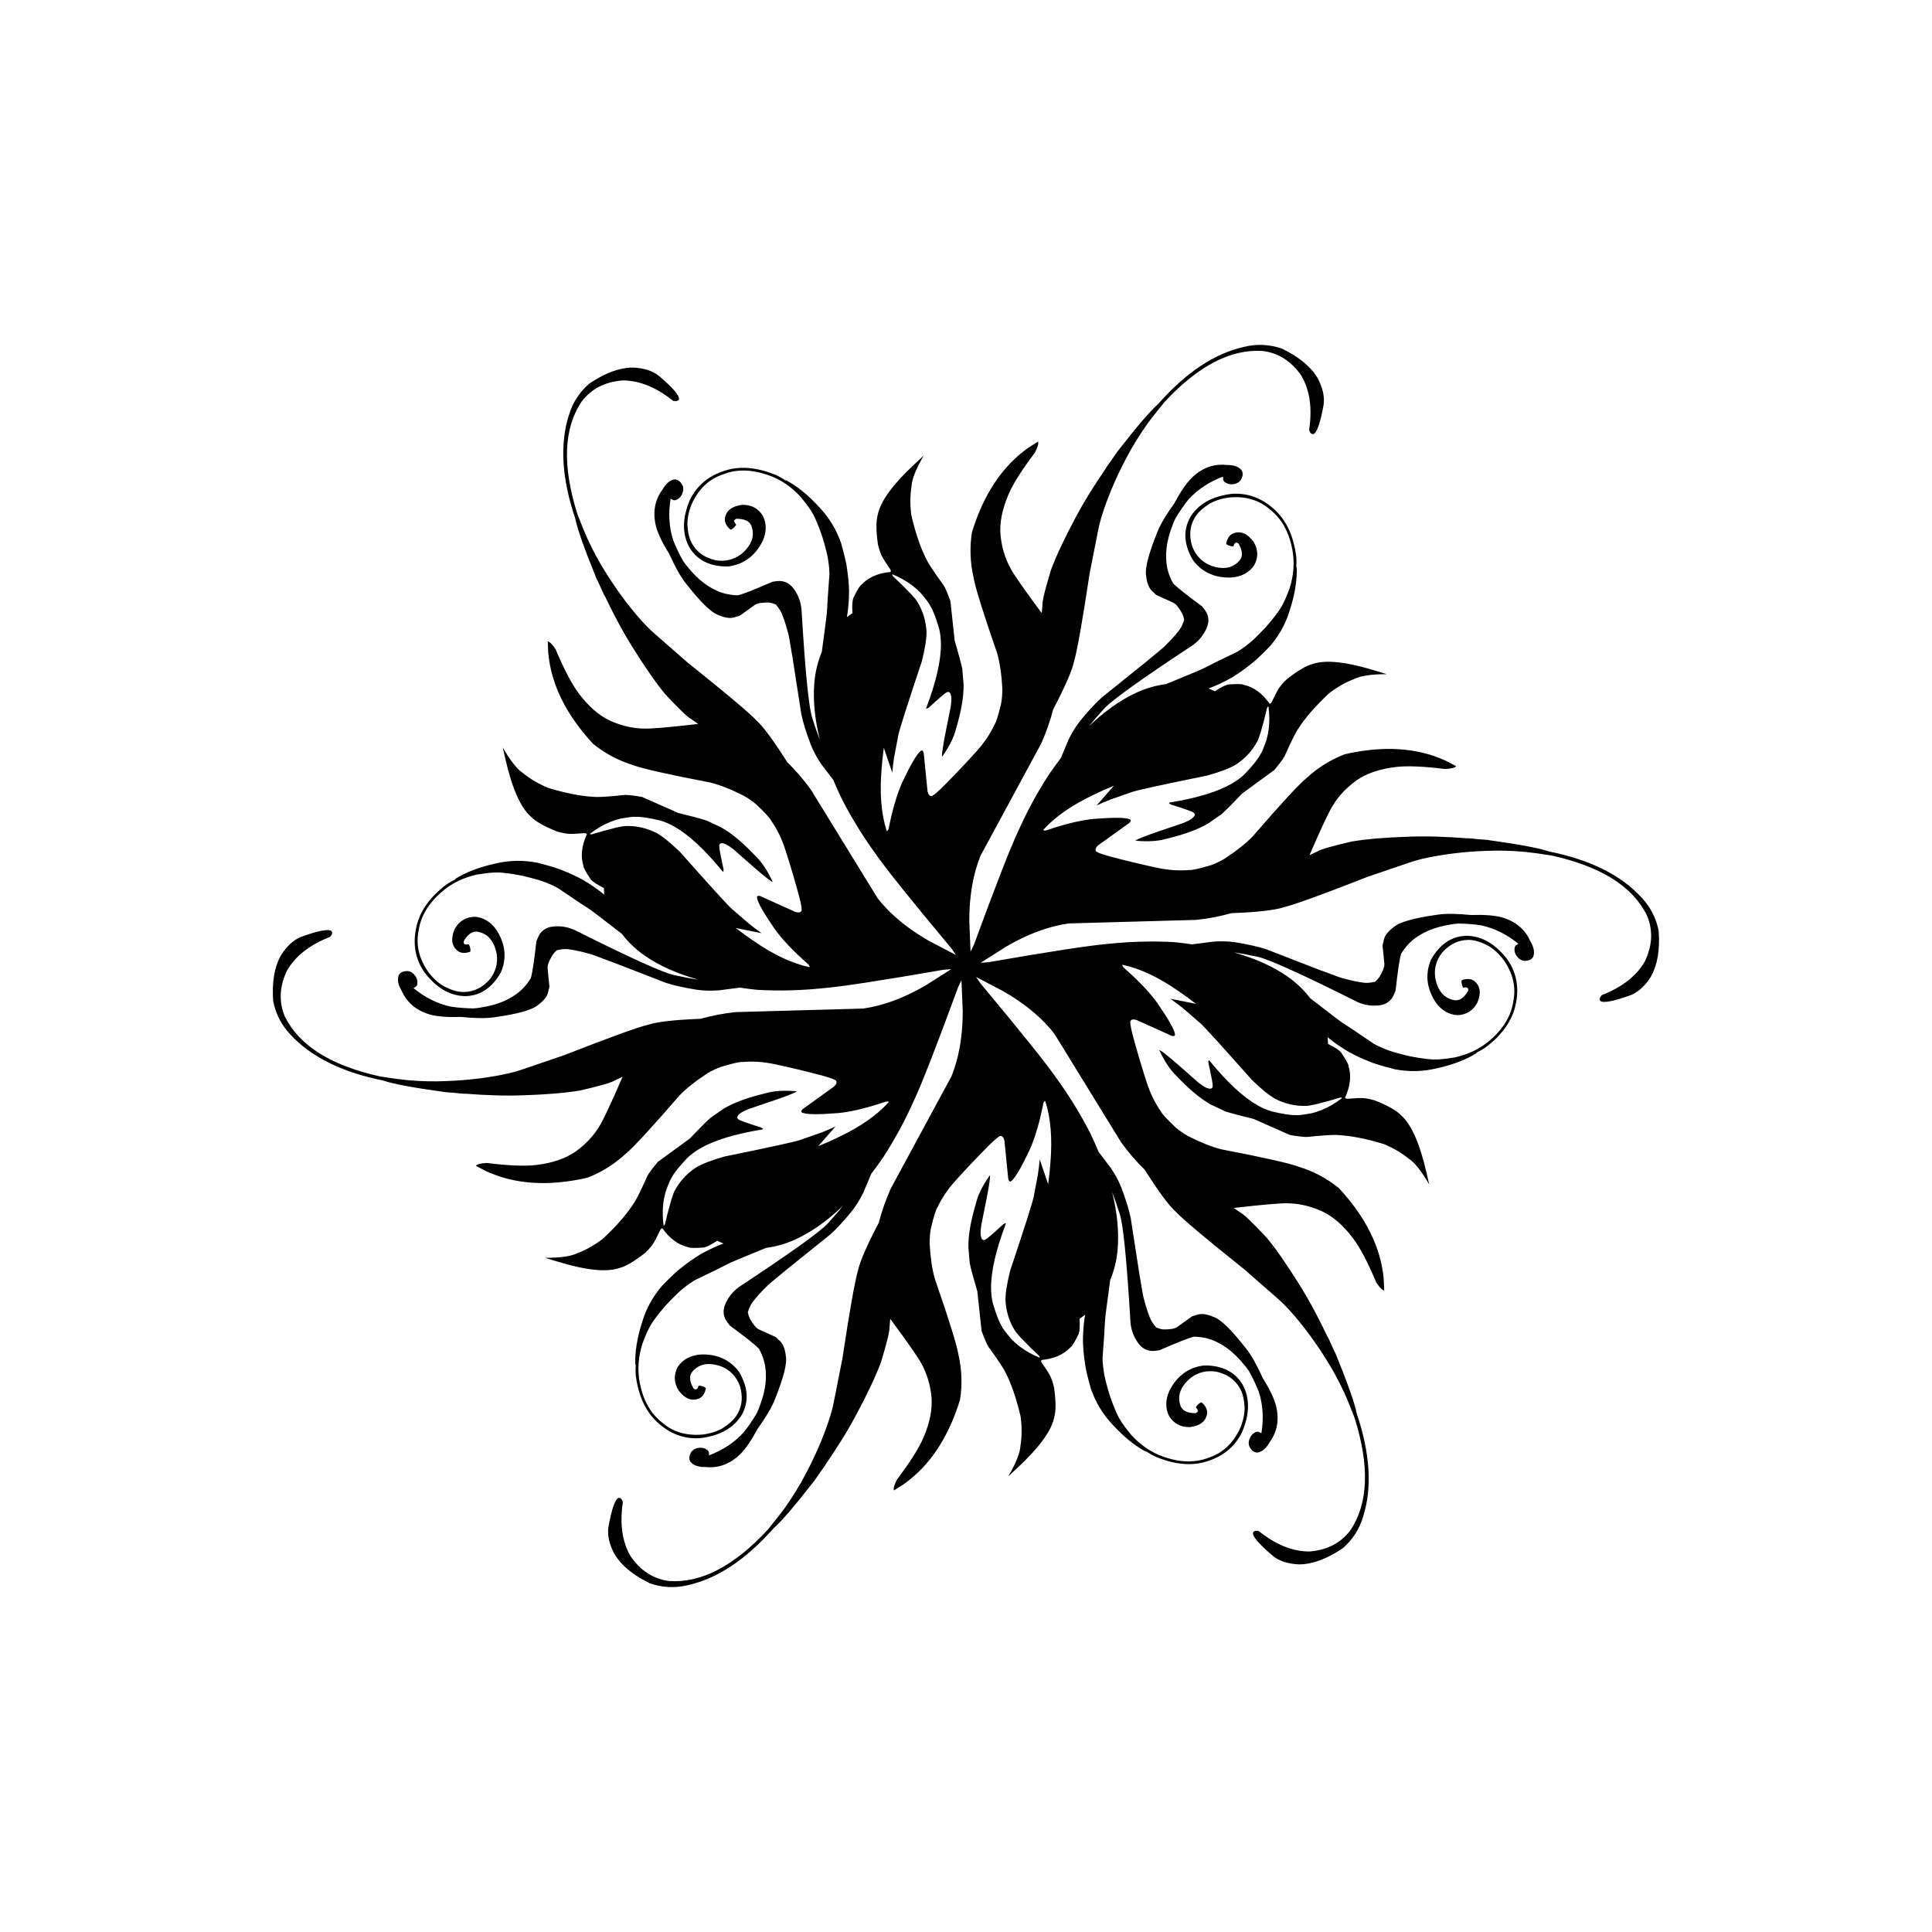 <?xml version="1.0" encoding="UTF-8"?>
<!-- Uploaded to: ICON Repo, www.svgrepo.com, Generator: ICON Repo Mixer Tools -->
<svg fill="#000000" width="800px" height="800px" version="1.1" viewBox="144 144 512 512" xmlns="http://www.w3.org/2000/svg">
 <path d="m245.52 430.35c2.582 0.891 8.051 1.91 16.414 3.066 0.836 0.098 1.652 0.113 2.484 0.195 0.973 0.117 1.801 0.199 2.434 0.234 0.172 0.004 0.316-0.008 0.488-0.004 5.219 0.406 10.395 0.613 15.48 0.418 6.09-0.199 11.066-0.621 14.926-1.266 5.207-1.203 8.242-2.078 9.109-2.621 0.793-0.367 1.449-0.684 2.133-1.012-3.098 7.152-5.156 11.539-6.137 13.082-1.523 2.551-3.633 4.797-6.32 6.738-2.66 1.852-6.102 3.031-10.316 3.539-2.938 0.379-7.348 0.207-13.223-0.52-1.633 0.094-2.594 0.348-2.883 0.758l2.781 1.445c7.586 3.484 16.5 4.055 26.754 1.711 3.727-1.426 7.102-3.531 10.121-6.305 2.078-1.711 6.848-6.879 14.309-15.504 1.832-1.887 4.32-3.856 7.465-5.906 1.145-0.668 2.324-1.23 3.547-1.68 3.121-0.934 5.039-1.363 5.754-1.285 2.676-0.242 5.504-0.047 8.492 0.59 4.047 0.855 8.305 1.875 12.766 3.062 2.16 0.613 3.32 1.066 3.488 1.355 0.242 0.422 0.047 0.934-0.586 1.527l-8.312 5.977c-0.43 0.484-0.438 0.801-0.016 0.945 1.145 0.473 4.285 0.504 9.43 0.09 3.422-0.32 7.633-1.332 12.633-3.035 0.504-0.082 0.77-0.043 0.797 0.125-3.16 3.508-7.684 6.644-13.57 9.41-1.48 0.727-3.211 1.488-5.137 2.281l4.582-5.227c-1.203 0.574-2.481 1.117-3.828 1.637l-5.668 1.977c-1.438 0.48-8.078 1.93-19.922 4.348-3.406 0.961-5.918 1.93-7.527 2.898-2.418 1.598-4.277 3.602-5.582 6.012-0.273 0.473-0.598 1.32-0.973 2.551-0.695 2.41-1.25 4.535-1.66 6.379-0.078 0.246-0.176 0.383-0.285 0.422l-0.105 0.008c-0.145-1.082-0.219-2.133-0.227-3.152-0.008-1.02 0.051-2.012 0.18-2.969 0.129-0.961 0.324-1.887 0.586-2.789 0.777-2.195 1.324-3.473 1.641-3.84 0.594-1.18 1.969-2.898 4.117-5.156 0.898-0.875 1.988-1.688 3.269-2.438 3.809-2.231 9.383-3.941 16.727-5.125 0.137-0.117-0.051-0.301-0.57-0.543-3.508-1.102-5.461-1.797-5.859-2.086-0.574-0.418-0.398-0.977 0.527-1.68 0.5-0.344 1.23-0.711 2.184-1.098 5.856-1.961 9.188-3.113 10.004-3.457 1.676-0.621 2.566-1.031 2.672-1.23-3.289-0.293-6-0.125-8.133 0.5-4.781 1.125-8.531 2.504-11.25 4.141l-3.445 2.394c-1.312 1.195-3.137 3.023-5.465 5.481l-8.512 6.215c-1.461 1.762-2.371 2.988-2.731 3.684-1.828 4.098-3.074 6.586-3.738 7.457-1.836 2.832-4.516 5.894-8.039 9.188-2.168 1.668-4.379 2.93-6.637 3.781-1.668 0.867-4.559 1.301-8.68 1.293l3.062 0.938c7.637 2.352 13.168 2.941 16.602 1.766 1.68-0.426 3.934-1.75 6.766-3.973 0.734-0.668 1.422-1.43 2.059-2.285 0.426-0.613 1.109-1.906 2.043-3.887 0.133-0.223 0.312-0.352 0.535-0.383 1.93 2.727 4.188 4.391 6.777 4.992 0.383 0.25 1.789 0.281 4.223 0.102 0.805-0.191 1.949-0.77 3.43-1.738 0.02-0.012 0.055-0.051 0.074-0.062 0.531 0.254 1.078 0.504 1.672 0.742-0.742 0.289-1.488 0.578-2.199 0.895l-1.406 0.656c-0.922 0.449-1.82 0.926-2.684 1.426-1.633 1-3.199 2.102-4.699 3.301-1.164 0.844-2.934 2.496-5.312 4.957-2.418 2.832-4.152 5.981-5.203 9.441-1.383 4.309-2 8.164-1.852 11.574 0.039-0.133 0.078-0.238 0.117-0.371-0.055 1.027-0.078 2.055 0.004 3.09 0.691 5.32 2.531 9.391 5.519 12.211 3.418 3.254 7.305 4.719 11.652 4.391 5.18-0.648 8.824-2.711 10.93-6.191 1.926-3.492 1.68-7.285-0.734-11.375-2.481-3.285-5.938-4.812-10.367-4.586-2.606 0.258-4.559 1.34-5.852 3.242-1.141 2.106-1.074 4.191 0.195 6.262 1.688 2.238 3.519 2.949 5.496 2.129 0.898-0.457 1.48-1.359 1.742-2.707-0.262-0.344-0.84-0.574-1.734-0.691-0.109 0-0.176 0.02-0.203 0.062-0.176 0.523-0.379 0.832-0.605 0.926-0.129 0.082-0.375 0.008-0.734-0.219-1.105-1.906-1.211-3.394-0.32-4.465 1.809-2.117 4.383-2.57 7.731-1.367 2.297 0.957 3.91 2.633 4.836 5.031 0.871 2.762 0.684 5.25-0.562 7.465-0.691 1.328-2.051 2.637-4.082 3.922-1.535 0.84-3.277 1.379-5.234 1.617-4.281 0.371-7.852-0.695-10.719-3.207-3.023-2.359-4.984-5.836-5.887-10.434-0.68-3.484-0.41-6.977 0.703-10.477 0.566-1.52 1.133-2.887 1.688-3.969 0.051-0.098 0.102-0.195 0.152-0.293 0.379-0.707 0.754-1.332 1.125-1.836 1.105-1.523 2.25-2.938 3.426-4.246 2.086-2.215 3.613-3.688 4.582-4.406 1.191-0.945 2.207-1.652 3.047-2.113 4.473-2.141 7.344-3.551 8.613-4.234 0.562-0.312 3.945-1.73 10.113-4.25 2.664-0.355 5.309-1.086 7.93-2.309 4.289-2.004 8.453-4.981 12.496-8.883-1.137 1.422-2.453 2.965-4.019 4.664-2.008 2.219-9.852 7.836-23.527 16.855-1.352 0.988-2.391 2.144-3.125 3.469-1.352 2.25-1.316 4.269 0.098 6.059l0.578 0.738c4.231 3.113 6.789 5.156 7.684 6.133 0.016 0.016 0.027 0.031 0.043 0.047 1.004 1.871 1.609 3.754 1.742 5.644 0.043 0.332 0.062 1.047 0.066 2.144l-0.105 1.414c-0.109 0.961-0.301 1.957-0.57 2.988-0.273 1.031-0.625 2.102-1.059 3.207-0.059 0.258-0.309 0.848-0.742 1.75-1.074 1.781-2.207 3.477-3.453 5.004-2.453 2.703-5.531 4.695-9.156 6.062 0.027-0.422 0.02-0.812-0.141-1.09-0.094-0.215-0.391-0.445-0.891-0.695-0.422-0.188-0.891-0.27-1.406-0.25-1.016 0.086-1.758 0.453-2.223 1.098-0.59 0.949-0.695 1.785-0.324 2.512l0.105 0.16c0.781 0.934 2.106 1.363 3.91 1.344 3.356 0.363 6.441-0.699 9.227-3.359 1.449-1.457 2.957-3.644 4.519-6.57 0.023-0.043 0.039-0.086 0.062-0.129 2.223-3.09 3.773-5.684 4.559-7.703 2.394-5.906 3.383-9.816 2.961-11.734-0.098-0.926-0.285-1.727-0.566-2.398-0.266-0.695-0.707-1.301-1.324-1.82-0.043-0.035-0.098-0.051-0.141-0.086-0.207-0.262-0.422-0.504-0.676-0.668l-4.543-2.059c-0.176-0.121-0.316-0.223-0.5-0.352-0.551-0.52-1.145-1.34-1.773-2.465-0.27-0.578-0.43-1.125-0.543-1.66 0.176-0.605 0.418-1.25 0.805-1.98 0.648-1.145 2.168-2.891 4.559-5.234 0.215-0.195 0.539-0.469 0.812-0.707 1.273-1.035 2.41-1.969 3.238-2.676l0.199-0.18 12.238-9.844c1.676-1.492 3.613-3.59 5.805-6.289 1.066-1.363 2.07-2.996 3.004-4.894l2.035-4.871c1.066-1.395 2.129-2.844 3.176-4.383 3.094-4.781 5.793-9.758 8.098-14.934 2.039-4.289 5.953-14.324 11.742-30.105 0.277-0.641 0.609-1.25 0.91-1.879l0.332 8.105-0.035 2.16c-0.141 4.262-0.727 8.172-1.758 11.727-0.344 1.184-0.738 2.332-1.18 3.438l-16.09 29.742c-1.379 3.082-2.414 6.098-3.176 9.062-3.133 5.969-4.981 10.195-5.5 12.605-0.836 2.82-2.227 10.676-4.152 23.402-0.668 3.363-1.402 7.078-2.223 11.266-0.324 1.703-0.812 3.508-1.461 5.414-0.598 1.809-1.281 3.551-1.977 5.293-1.281 3.043-2.637 5.945-4.102 8.66-1.426 2.777-3.223 5.707-5.387 8.793-1.102 1.539-2.738 3.606-4.629 5.926-8.914 9.621-17.613 14.18-26.102 13.598-4.168-0.52-7.578-2.703-10.234-6.543-2.238-3.832-2.926-8.621-2.055-14.367-0.246-0.828-0.637-1.199-1.168-1.113-0.93 0.422-1.82 3.016-2.676 7.785-0.289 2.078 0.207 4.371 1.496 6.875l0.152 0.258c1.738 2.945 4.867 5.523 9.387 7.734 3.285 1.129 6.613 1.289 9.984 0.48 7.875-1.738 15.469-6.809 22.797-15.129 2.062-1.789 5.68-6.016 10.863-12.684 0.547-0.73 1.004-1.492 1.531-2.231 0.508-0.684 0.984-1.336 1.301-1.812 0.09-0.148 0.152-0.277 0.242-0.426 2.961-4.316 5.727-8.691 8.098-13.195 2.871-5.375 4.992-9.895 6.367-13.559 1.562-5.113 2.32-8.18 2.281-9.199 0.078-0.871 0.133-1.598 0.191-2.352 4.644 6.258 7.414 10.234 8.262 11.855 1.449 2.598 2.34 5.543 2.672 8.844 0.273 3.231-0.426 6.801-2.094 10.703-1.141 2.734-3.492 6.465-7.059 11.191-0.734 1.461-0.996 2.418-0.785 2.875l2.641-1.688c6.809-4.824 11.762-12.262 14.859-22.312 0.629-3.941 0.496-7.914-0.398-11.918-0.441-2.656-2.531-9.371-6.269-20.145-0.719-2.531-1.18-5.672-1.383-9.414-0.008-1.324 0.098-2.629 0.316-3.91 0.75-3.168 1.34-5.043 1.766-5.629 1.129-2.438 2.715-4.789 4.758-7.059 2.766-3.078 5.777-6.254 9.035-9.523 1.609-1.562 2.582-2.344 2.918-2.344 0.488 0.004 0.832 0.426 1.031 1.27l1.016 10.188c0.203 0.617 0.477 0.777 0.809 0.488 0.98-0.754 2.578-3.461 4.793-8.121 1.434-3.121 2.66-7.273 3.688-12.457 0.18-0.477 0.348-0.688 0.508-0.629 1.461 4.488 1.914 9.977 1.363 16.457-0.113 1.645-0.316 3.523-0.594 5.59l-2.238-6.582c-0.105 1.328-0.273 2.707-0.496 4.133l-1.125 5.898c-0.305 1.484-2.367 7.961-6.195 19.426-0.871 3.434-1.289 6.09-1.254 7.969 0.176 2.879 0.98 5.492 2.418 7.824 0.273 0.473 0.848 1.176 1.723 2.117 1.738 1.809 3.305 3.348 4.695 4.625 0.172 0.191 0.246 0.344 0.223 0.461l-0.047 0.098c-1.008-0.418-1.957-0.875-2.844-1.379s-1.715-1.051-2.481-1.641c-0.766-0.59-1.473-1.223-2.121-1.902-1.512-1.77-2.348-2.883-2.504-3.34-0.723-1.105-1.527-3.152-2.406-6.144-0.309-1.219-0.465-2.566-0.477-4.051-0.027-4.414 1.281-10.098 3.926-17.047-0.035-0.18-0.285-0.105-0.754 0.223-2.711 2.488-4.289 3.832-4.734 4.031-0.648 0.289-1.047-0.141-1.191-1.297-0.047-0.605 0-1.418 0.141-2.441 1.227-6.051 1.898-9.516 2.008-10.395 0.301-1.762 0.391-2.738 0.27-2.93-1.898 2.703-3.109 5.133-3.633 7.293-1.418 4.703-2.098 8.641-2.039 11.812l0.352 4.184c0.379 1.734 1.051 4.227 2.016 7.473l1.125 10.477c0.793 2.144 1.402 3.547 1.824 4.203 2.637 3.633 4.168 5.953 4.59 6.965 1.535 3.008 2.848 6.859 3.938 11.555 0.359 2.711 0.348 5.258-0.043 7.641-0.082 1.879-1.156 4.598-3.219 8.164l2.344-2.184c5.856-5.438 9.129-9.934 9.828-13.496 0.473-1.668 0.453-4.281-0.055-7.848-0.211-0.969-0.527-1.945-0.949-2.926-0.316-0.676-1.098-1.914-2.344-3.715-0.129-0.227-0.148-0.445-0.062-0.656 3.324-0.305 5.898-1.43 7.715-3.375 0.406-0.207 1.137-1.41 2.195-3.606 0.238-0.793 0.309-2.07 0.211-3.836 0-0.023-0.016-0.07-0.016-0.094 0.484-0.336 0.973-0.684 1.477-1.074-0.121 0.789-0.242 1.578-0.324 2.352l-0.137 1.547c-0.07 1.023-0.109 2.039-0.109 3.035 0.051 1.914 0.219 3.82 0.508 5.719 0.148 1.43 0.695 3.789 1.637 7.078 1.242 3.512 3.102 6.586 5.574 9.227 3.039 3.352 6.07 5.816 9.098 7.391-0.098-0.102-0.168-0.188-0.266-0.285 0.859 0.562 1.738 1.094 2.676 1.543 4.953 2.062 9.398 2.504 13.336 1.328 4.527-1.332 7.738-3.965 9.629-7.898 2.031-4.812 2.066-8.996 0.105-12.559-2.062-3.414-5.469-5.098-10.219-5.051-4.086 0.508-7.137 2.734-9.156 6.684-1.078 2.387-1.121 4.617-0.117 6.691 1.254 2.039 3.094 3.023 5.519 2.961 2.785-0.344 4.316-1.574 4.594-3.695 0.051-1.008-0.438-1.961-1.473-2.863-0.43 0.055-0.918 0.441-1.465 1.156-0.055 0.094-0.07 0.16-0.047 0.203 0.367 0.414 0.535 0.746 0.5 0.988 0.004 0.152-0.18 0.328-0.555 0.527-2.203 0.004-3.547-0.648-4.027-1.957-0.93-2.625-0.035-5.082 2.68-7.379 1.977-1.512 4.234-2.066 6.773-1.672 2.828 0.625 4.887 2.031 6.184 4.219 0.805 1.262 1.258 3.094 1.355 5.496-0.039 1.746-0.445 3.527-1.215 5.34-1.816 3.894-4.527 6.453-8.137 7.68-3.555 1.438-7.547 1.398-11.977-0.121-3.356-1.152-6.246-3.133-8.723-5.848-1.031-1.254-1.934-2.422-2.59-3.445-0.059-0.094-0.117-0.184-0.176-0.273-0.422-0.68-0.777-1.316-1.027-1.895-0.766-1.719-1.418-3.414-1.965-5.09-0.875-2.914-1.387-4.973-1.523-6.172-0.223-1.508-0.328-2.738-0.309-3.695 0.383-4.941 0.594-8.133 0.637-9.574 0.012-0.641 0.473-4.281 1.379-10.883 1.023-2.484 1.711-5.141 1.965-8.023 0.41-4.731-0.09-9.844-1.457-15.309 0.668 1.703 1.348 3.644 2.043 5.859 0.918 2.848 1.863 12.449 2.836 28.805 0.18 1.664 0.66 3.144 1.441 4.441 1.273 2.293 3.039 3.277 5.297 2.945l0.93-0.129c4.809-2.106 7.859-3.301 9.152-3.586 0.023-0.008 0.039-0.008 0.062-0.016 2.125 0.066 4.055 0.484 5.758 1.312 0.309 0.129 0.941 0.469 1.891 1.016l1.172 0.797c0.777 0.574 1.543 1.238 2.305 1.992 0.758 0.75 1.508 1.594 2.25 2.519 0.195 0.18 0.578 0.691 1.145 1.52 1.004 1.82 1.906 3.648 2.606 5.492 1.113 3.477 1.301 7.137 0.672 10.961-0.352-0.234-0.695-0.422-1.012-0.422-0.234-0.027-0.582 0.113-1.047 0.422-0.375 0.27-0.68 0.637-0.922 1.094-0.434 0.926-0.488 1.75-0.16 2.473 0.527 0.984 1.199 1.496 2.012 1.535l0.191-0.012c1.199-0.211 2.234-1.141 3.121-2.715 1.992-2.723 2.617-5.926 1.703-9.672-0.535-1.984-1.68-4.383-3.43-7.199-0.027-0.043-0.055-0.078-0.082-0.121-1.566-3.469-3.035-6.106-4.391-7.801-3.914-5.027-6.809-7.836-8.68-8.43-0.852-0.379-1.637-0.613-2.359-0.711-0.734-0.117-1.48-0.039-2.238 0.234-0.051 0.02-0.094 0.059-0.145 0.078-0.328 0.047-0.648 0.113-0.918 0.254l-4.055 2.902c-0.191 0.09-0.352 0.16-0.555 0.258-0.727 0.219-1.734 0.32-3.023 0.305-0.723-0.062-1.285-0.293-1.863-0.508-0.387-0.426-0.773-0.922-1.164-1.539-0.668-1.137-1.418-3.324-2.254-6.566-0.062-0.285-0.137-0.703-0.207-1.062-0.262-1.617-0.5-3.066-0.695-4.137l-0.059-0.262-2.406-15.523c-0.457-2.199-1.305-4.922-2.543-8.176-0.648-1.605-1.562-3.289-2.738-5.051l-3.199-4.195c-0.676-1.621-1.398-3.262-2.207-4.941-2.594-5.066-5.555-9.895-8.883-14.48-2.695-3.91-9.43-12.316-20.203-25.223-0.418-0.559-0.777-1.152-1.172-1.727l7.188 3.766 1.855 1.109c3.621 2.254 6.715 4.715 9.277 7.387 0.855 0.891 1.648 1.805 2.387 2.742l17.711 28.805c1.98 2.738 4.074 5.141 6.262 7.281 3.606 5.695 6.336 9.41 8.168 11.066 2.023 2.133 8.133 7.266 18.191 15.297 2.578 2.262 5.43 4.754 8.645 7.559 1.312 1.133 2.633 2.457 3.961 3.973 1.266 1.422 2.434 2.887 3.594 4.356 1.996 2.629 3.828 5.258 5.449 7.879 1.691 2.621 3.332 5.644 4.922 9.062 0.758 1.668 1.656 3.875 2.676 6.551 4.012 12.727 3.664 22.688-1.133 29.82-2.535 3.348-6.129 5.211-10.781 5.59-4.438 0.023-8.926-1.777-13.469-5.402-0.84-0.199-1.355-0.047-1.547 0.457-0.102 1.016 1.703 3.086 5.402 6.211 1.656 1.293 3.891 2.004 6.703 2.144l0.301-0.004c3.422-0.035 7.219-1.453 11.391-4.262 2.621-2.281 4.422-5.082 5.406-8.406 2.434-7.688 1.84-16.801-1.703-27.309-0.52-2.68-2.371-7.926-5.551-15.75-0.332-0.773-0.727-1.488-1.074-2.25-0.383-0.898-0.727-1.656-1.012-2.223-0.082-0.152-0.164-0.273-0.25-0.422-2.258-4.723-4.664-9.309-7.379-13.613-3.219-5.176-6.07-9.27-8.559-12.293-3.648-3.906-5.922-6.102-6.824-6.578-0.715-0.504-1.32-0.914-1.941-1.34 7.758-0.895 12.57-1.305 14.398-1.227 2.973 0.043 5.969 0.746 8.992 2.106 2.934 1.379 5.676 3.766 8.223 7.164 1.801 2.356 3.856 6.258 6.164 11.711 0.898 1.367 1.598 2.074 2.098 2.117l-0.141-3.129c-0.773-8.309-4.738-16.32-11.895-24.023-3.102-2.516-6.609-4.387-10.523-5.613-2.523-0.945-9.383-2.492-20.582-4.641-2.551-0.645-5.5-1.812-8.844-3.512-1.152-0.656-2.227-1.398-3.227-2.231-2.367-2.234-3.699-3.684-3.992-4.344-1.547-2.195-2.793-4.746-3.734-7.648-1.281-3.934-2.527-8.129-3.731-12.586-0.547-2.176-0.738-3.41-0.57-3.699 0.246-0.422 0.785-0.508 1.617-0.258l9.332 4.211c0.637 0.129 0.91-0.023 0.828-0.457-0.16-1.227-1.707-3.965-4.637-8.211-1.988-2.801-4.969-5.941-8.945-9.422-0.324-0.395-0.422-0.645-0.293-0.754 4.617 0.98 9.598 3.332 14.934 7.047 1.367 0.918 2.894 2.039 4.543 3.309l-6.816-1.352c1.098 0.758 2.207 1.59 3.332 2.496l4.543 3.922c1.133 1.004 5.707 6.031 13.723 15.078 2.539 2.469 4.629 4.16 6.273 5.07 2.594 1.293 5.258 1.902 7.996 1.828 0.543 0 1.441-0.145 2.695-0.43 2.434-0.602 4.551-1.188 6.352-1.754 0.25-0.055 0.422-0.043 0.508 0.039l0.062 0.09c-0.863 0.664-1.738 1.254-2.617 1.773-0.879 0.516-1.766 0.961-2.66 1.328s-1.797 0.664-2.707 0.887c-2.289 0.426-3.668 0.59-4.144 0.5-1.316 0.074-3.492-0.254-6.523-0.988-1.207-0.344-2.457-0.879-3.746-1.613-3.836-2.184-8.105-6.156-12.801-11.922-0.172-0.059-0.234 0.195-0.184 0.766 0.801 3.59 1.172 5.629 1.121 6.117-0.074 0.707-0.645 0.836-1.719 0.387-0.551-0.262-1.23-0.711-2.043-1.344-4.625-4.09-7.293-6.402-7.996-6.934-1.375-1.141-2.176-1.707-2.402-1.699 1.391 2.996 2.891 5.258 4.5 6.793 3.363 3.578 6.434 6.137 9.211 7.672l3.797 1.789c1.691 0.539 4.184 1.207 7.481 1.992l9.637 4.262c2.254 0.383 3.773 0.559 4.555 0.523 4.465-0.469 7.238-0.633 8.328-0.492 3.371 0.172 7.363 0.961 11.977 2.367 2.527 1.043 4.727 2.328 6.594 3.856 1.586 1.008 3.406 3.301 5.461 6.871l-0.719-3.121c-1.781-7.789-4.039-12.875-6.773-15.258-1.207-1.242-3.481-2.535-6.824-3.875-0.945-0.301-1.949-0.516-3.008-0.641-0.742-0.062-2.207-0.004-4.391 0.172-0.262-0.004-0.461-0.094-0.598-0.273 1.398-3.031 1.711-5.82 0.934-8.367 0.023-0.457-0.652-1.691-2.023-3.707-0.566-0.602-1.641-1.301-3.219-2.102-0.043-0.023-0.145-0.047-0.195-0.07-0.047-0.609-0.012-1.133-0.105-1.789 0.625 0.504 1.254 1.004 1.887 1.465l1.273 0.891c0.852 0.574 1.711 1.113 2.578 1.613 1.684 0.914 3.418 1.719 5.207 2.418 1.312 0.586 3.629 1.293 6.949 2.121 3.664 0.68 7.254 0.609 10.777-0.211 4.422-0.957 8.07-2.352 10.949-4.184-0.137 0.035-0.246 0.055-0.379 0.086 0.914-0.465 1.816-0.961 2.676-1.547 4.262-3.258 6.867-6.887 7.816-10.883 1.109-4.59 0.434-8.684-2.027-12.285-3.152-4.164-6.758-6.289-10.824-6.371-3.988 0.078-7.152 2.188-9.484 6.324-1.602 3.793-1.199 7.547 1.211 11.27 1.527 2.129 3.438 3.277 5.734 3.445 2.391-0.066 4.168-1.168 5.324-3.301 1.094-2.582 0.793-4.523-0.902-5.824-0.848-0.551-1.918-0.602-3.215-0.156-0.168 0.398-0.078 1.012 0.27 1.848 0.055 0.094 0.105 0.141 0.152 0.145 0.543-0.109 0.91-0.09 1.105 0.059 0.137 0.07 0.195 0.32 0.18 0.742-1.098 1.91-2.336 2.746-3.707 2.508-2.738-0.508-4.418-2.512-5.051-6.008-0.32-2.469 0.328-4.703 1.938-6.703 1.957-2.137 4.203-3.219 6.746-3.246 1.496-0.066 3.309 0.457 5.438 1.578 1.492 0.91 2.832 2.148 4.016 3.723 2.465 3.519 3.324 7.148 2.582 10.887-0.531 3.797-2.562 7.234-6.094 10.312-2.676 2.328-5.832 3.84-9.414 4.629-1.605 0.27-3.07 0.465-4.289 0.523-0.109 0.004-0.219 0.012-0.328 0.016-0.801 0.027-1.527 0.012-2.152-0.059-1.871-0.195-3.668-0.477-5.391-0.844-2.961-0.699-5-1.285-6.109-1.766-1.418-0.559-2.535-1.086-3.356-1.582-4.09-2.801-6.746-4.582-7.973-5.34-0.551-0.332-3.473-2.551-8.738-6.637-1.637-2.129-3.594-4.051-5.965-5.715-3.949-2.762-8.75-4.875-14.273-6.434 1.883 0.273 3.992 0.664 6.383 1.199 2.926 0.629 11.711 4.613 26.363 11.949 1.531 0.676 3.055 1 4.566 0.973 2.621 0.047 4.356-0.992 5.199-3.113l0.352-0.871c0.582-5.219 1.07-8.457 1.469-9.719 0.004-0.023 0.012-0.039 0.016-0.059 1.117-1.809 2.445-3.273 4.019-4.332 0.27-0.203 0.875-0.578 1.824-1.129l1.277-0.617c0.887-0.387 1.844-0.719 2.875-1s2.133-0.512 3.309-0.688c0.254-0.078 0.887-0.156 1.883-0.23 2.078 0.039 4.113 0.172 6.062 0.488 3.566 0.773 6.832 2.441 9.828 4.898-0.379 0.188-0.715 0.391-0.875 0.664-0.141 0.188-0.191 0.559-0.156 1.117 0.047 0.457 0.211 0.906 0.484 1.344 0.586 0.836 1.273 1.297 2.062 1.379 1.117 0.035 1.895-0.289 2.336-0.977l0.086-0.172c0.418-1.145 0.129-2.504-0.789-4.062-1.363-3.086-3.824-5.231-7.523-6.312-1.984-0.527-4.637-0.738-7.949-0.629-0.051 0-0.098 0.008-0.145 0.012-3.789-0.379-6.805-0.426-8.949-0.098-6.312 0.879-10.191 1.98-11.641 3.305-0.754 0.547-1.352 1.109-1.793 1.691-0.469 0.578-0.773 1.262-0.914 2.055-0.012 0.055 0.004 0.113-0.004 0.168-0.121 0.309-0.227 0.617-0.242 0.922l0.488 4.961c-0.02 0.211-0.035 0.387-0.055 0.609-0.176 0.738-0.59 1.66-1.246 2.769-0.367 0.52-0.758 0.938-1.168 1.301-0.613 0.148-1.293 0.262-2.117 0.293-1.316 0.012-3.59-0.434-6.812-1.328-0.277-0.09-0.68-0.234-1.023-0.352-1.531-0.582-2.906-1.098-3.93-1.465l-0.277-0.07-14.645-5.68c-2.133-0.703-4.914-1.332-8.352-1.883-1.715-0.242-3.629-0.293-5.742-0.152l-5.617 0.723c-1.656-0.211-3.238-0.477-5-0.609-5.684-0.289-11.348-0.137-16.984 0.453-4.734 0.379-15.383 2.008-31.945 4.883-0.691 0.082-1.387 0.098-2.082 0.152l6.856-4.34 1.887-1.051c3.762-2.008 7.441-3.457 11.035-4.34 1.199-0.293 2.387-0.527 3.566-0.695l33.805-0.938c3.309-0.34 6.371-0.969 9.277-1.773 6.828-0.27 11.457-0.785 13.824-1.551 2.859-0.688 10.359-3.41 22.352-8.109 3.246-1.102 6.828-2.324 10.859-3.703 1.637-0.57 3.445-1.051 5.422-1.441 1.863-0.387 3.719-0.664 5.57-0.934 3.277-0.414 6.469-0.688 9.547-0.777 3.117-0.152 6.555-0.062 10.309 0.27 1.824 0.18 4.184 0.504 7.016 0.961 13.027 2.887 21.477 8.168 25.258 15.895 1.633 3.871 1.449 7.914-0.547 12.133-2.199 3.856-6.004 6.844-11.414 8.961-0.594 0.629-0.719 1.152-0.379 1.566 0.828 0.594 3.523 0.07 8.082-1.574 1.945-0.789 3.68-2.363 5.207-4.734l0.148-0.262c1.684-2.981 2.352-6.981 2.004-11.996-0.668-3.41-2.191-6.371-4.574-8.887-5.441-5.949-13.633-9.992-24.504-12.18-2.582-0.891-8.051-1.91-16.414-3.066-0.836-0.098-1.648-0.113-2.481-0.195-0.973-0.117-1.801-0.199-2.438-0.234-0.172-0.004-0.316 0.008-0.488 0.004-5.219-0.406-10.395-0.613-15.477-0.418-6.09 0.199-11.066 0.621-14.926 1.266-5.207 1.203-8.242 2.078-9.109 2.621-0.793 0.367-1.449 0.684-2.129 1.012 3.098-7.152 5.156-11.539 6.137-13.082 1.523-2.551 3.629-4.797 6.32-6.734 2.66-1.852 6.102-3.031 10.316-3.539 2.938-0.379 7.348-0.207 13.223 0.52 1.633-0.094 2.594-0.348 2.883-0.758l-2.781-1.445c-7.586-3.484-16.5-4.055-26.754-1.711-3.727 1.43-7.102 3.531-10.121 6.305-2.078 1.711-6.848 6.879-14.309 15.504-1.832 1.887-4.32 3.856-7.465 5.906-1.145 0.668-2.324 1.23-3.547 1.68-3.121 0.934-5.039 1.363-5.754 1.285-2.676 0.242-5.504 0.047-8.492-0.59-4.047-0.855-8.301-1.875-12.766-3.062-2.16-0.613-3.32-1.066-3.488-1.355-0.242-0.422-0.047-0.934 0.586-1.531l8.312-5.973c0.43-0.484 0.438-0.801 0.016-0.945-1.145-0.473-4.285-0.504-9.43-0.09-3.422 0.32-7.633 1.332-12.633 3.035-0.504 0.082-0.77 0.043-0.801-0.125 3.16-3.508 7.684-6.644 13.57-9.41 1.48-0.727 3.211-1.488 5.137-2.277l-4.582 5.227c1.207-0.574 2.481-1.117 3.828-1.637l5.668-1.977c1.438-0.48 8.078-1.93 19.922-4.348 3.41-0.961 5.918-1.93 7.527-2.898 2.418-1.598 4.277-3.602 5.582-6.012 0.273-0.473 0.598-1.32 0.973-2.551 0.695-2.41 1.25-4.535 1.66-6.379 0.078-0.246 0.176-0.383 0.285-0.422l0.105-0.008c0.145 1.082 0.219 2.133 0.227 3.152s-0.051 2.012-0.18 2.969c-0.129 0.961-0.324 1.887-0.586 2.789-0.777 2.195-1.324 3.473-1.641 3.84-0.594 1.18-1.969 2.898-4.117 5.156-0.898 0.875-1.992 1.688-3.269 2.438-3.809 2.231-9.383 3.938-16.727 5.125-0.137 0.117 0.051 0.301 0.57 0.543 3.508 1.102 5.461 1.797 5.859 2.086 0.574 0.418 0.398 0.977-0.527 1.68-0.5 0.344-1.23 0.711-2.184 1.098-5.856 1.961-9.191 3.113-10.004 3.457-1.676 0.621-2.566 1.031-2.672 1.23 3.289 0.293 6 0.125 8.133-0.5 4.781-1.125 8.531-2.504 11.25-4.141l3.445-2.394c1.312-1.195 3.137-3.023 5.465-5.481l8.508-6.215c1.461-1.762 2.371-2.988 2.731-3.684 1.828-4.098 3.074-6.586 3.738-7.457 1.836-2.832 4.516-5.894 8.039-9.188 2.168-1.668 4.379-2.93 6.637-3.781 1.668-0.867 4.559-1.301 8.68-1.293l-3.062-0.938c-7.637-2.352-13.168-2.941-16.602-1.766-1.68 0.426-3.934 1.75-6.766 3.973-0.734 0.668-1.422 1.43-2.059 2.285-0.426 0.613-1.109 1.906-2.043 3.887-0.133 0.223-0.312 0.352-0.535 0.383-1.93-2.727-4.188-4.391-6.777-4.992-0.383-0.25-1.789-0.281-4.223-0.102-0.805 0.191-1.949 0.77-3.43 1.738-0.02 0.012-0.055 0.051-0.074 0.062-0.531-0.254-1.078-0.504-1.672-0.742 0.742-0.289 1.488-0.578 2.199-0.895l1.406-0.656c0.926-0.449 1.82-0.926 2.684-1.426 1.633-1 3.199-2.102 4.699-3.301 1.16-0.844 2.934-2.496 5.312-4.957 2.418-2.832 4.156-5.981 5.203-9.441 1.383-4.309 2-8.164 1.852-11.574-0.039 0.133-0.078 0.238-0.117 0.371 0.055-1.027 0.078-2.055-0.004-3.09-0.691-5.32-2.531-9.391-5.519-12.211-3.418-3.254-7.301-4.719-11.652-4.391-5.18 0.648-8.824 2.711-10.93 6.191-1.926 3.492-1.68 7.285 0.734 11.375 2.481 3.285 5.938 4.812 10.367 4.586 2.606-0.258 4.559-1.34 5.852-3.242 1.141-2.106 1.074-4.191-0.195-6.262-1.688-2.238-3.519-2.949-5.496-2.129-0.898 0.457-1.48 1.359-1.742 2.707 0.262 0.344 0.84 0.574 1.734 0.691 0.109 0 0.176-0.02 0.199-0.062 0.176-0.523 0.379-0.832 0.605-0.926 0.129-0.082 0.375-0.008 0.734 0.219 1.105 1.906 1.211 3.394 0.32 4.465-1.809 2.117-4.383 2.57-7.731 1.367-2.297-0.957-3.91-2.633-4.836-5.031-0.871-2.762-0.684-5.25 0.562-7.465 0.691-1.328 2.051-2.637 4.086-3.922 1.535-0.84 3.277-1.379 5.234-1.617 4.281-0.375 7.852 0.695 10.719 3.207 3.023 2.359 4.984 5.836 5.887 10.434 0.68 3.484 0.41 6.981-0.703 10.484-0.566 1.516-1.129 2.879-1.688 3.957-0.051 0.102-0.102 0.195-0.152 0.297-0.379 0.707-0.754 1.328-1.125 1.836-1.105 1.523-2.25 2.938-3.426 4.246-2.086 2.215-3.613 3.688-4.586 4.406-1.191 0.945-2.207 1.652-3.047 2.113-4.473 2.141-7.344 3.551-8.613 4.234-0.562 0.312-3.945 1.73-10.117 4.25-2.66 0.355-5.305 1.086-7.93 2.309-4.289 2.004-8.453 4.981-12.492 8.879 1.137-1.422 2.453-2.961 4.016-4.664 2.008-2.219 9.852-7.836 23.527-16.855 1.352-0.988 2.391-2.144 3.125-3.469 1.352-2.25 1.316-4.269-0.098-6.059l-0.578-0.738c-4.231-3.113-6.789-5.156-7.684-6.133-0.016-0.016-0.027-0.027-0.043-0.047-1.008-1.871-1.609-3.754-1.742-5.644-0.043-0.332-0.062-1.047-0.066-2.144l0.105-1.414c0.109-0.961 0.301-1.957 0.57-2.988 0.273-1.031 0.625-2.102 1.059-3.207 0.059-0.258 0.312-0.848 0.742-1.75 1.074-1.777 2.207-3.473 3.453-5 2.453-2.703 5.531-4.699 9.156-6.062-0.027 0.422-0.02 0.812 0.141 1.09 0.094 0.215 0.391 0.445 0.891 0.695 0.422 0.188 0.891 0.27 1.406 0.25 1.016-0.086 1.758-0.453 2.223-1.098 0.59-0.949 0.695-1.785 0.32-2.512l-0.105-0.16c-0.781-0.934-2.106-1.363-3.91-1.344-3.356-0.363-6.441 0.695-9.227 3.359-1.449 1.457-2.957 3.644-4.519 6.57-0.023 0.043-0.039 0.086-0.062 0.129-2.223 3.09-3.773 5.684-4.559 7.703-2.394 5.906-3.383 9.816-2.961 11.734 0.098 0.926 0.285 1.727 0.566 2.398 0.266 0.695 0.707 1.301 1.324 1.82 0.043 0.035 0.098 0.051 0.141 0.086 0.207 0.262 0.422 0.504 0.676 0.668l4.543 2.059c0.176 0.121 0.316 0.227 0.504 0.352 0.551 0.52 1.145 1.34 1.773 2.465 0.27 0.578 0.43 1.125 0.543 1.66-0.176 0.605-0.418 1.25-0.805 1.98-0.648 1.145-2.168 2.891-4.559 5.234-0.211 0.195-0.535 0.465-0.809 0.703-1.273 1.039-2.41 1.973-3.242 2.676l-0.195 0.18-12.238 9.844c-1.676 1.492-3.613 3.59-5.805 6.289-1.066 1.363-2.07 2.996-3.004 4.894l-2.035 4.871c-1.066 1.395-2.129 2.844-3.176 4.383-3.094 4.781-5.793 9.758-8.098 14.934-2.039 4.289-5.953 14.324-11.742 30.105-0.277 0.641-0.609 1.25-0.91 1.879l-0.332-8.105 0.035-2.16c0.141-4.262 0.727-8.172 1.758-11.727 0.344-1.184 0.738-2.332 1.18-3.438l16.09-29.742c1.379-3.082 2.414-6.102 3.176-9.062 3.133-5.969 4.981-10.191 5.5-12.605 0.836-2.82 2.227-10.676 4.152-23.402 0.668-3.363 1.402-7.078 2.223-11.266 0.324-1.703 0.812-3.508 1.461-5.414 0.598-1.809 1.285-3.555 1.977-5.297 1.277-3.043 2.637-5.941 4.098-8.656 1.426-2.773 3.223-5.707 5.387-8.793 1.102-1.539 2.738-3.609 4.633-5.93 8.91-9.617 17.613-14.176 26.098-13.59 4.168 0.52 7.578 2.703 10.234 6.543 2.238 3.832 2.926 8.621 2.055 14.367 0.246 0.828 0.637 1.199 1.168 1.113 0.93-0.422 1.82-3.016 2.676-7.785 0.289-2.078-0.207-4.371-1.496-6.875l-0.152-0.258c-1.738-2.945-4.867-5.523-9.387-7.734-3.285-1.129-6.613-1.289-9.984-0.48-7.875 1.738-15.473 6.809-22.801 15.129-2.062 1.793-5.68 6.016-10.863 12.684-0.547 0.73-1.004 1.492-1.531 2.227-0.508 0.684-0.984 1.336-1.301 1.816-0.09 0.148-0.152 0.277-0.242 0.426-2.961 4.316-5.727 8.691-8.098 13.195-2.871 5.375-4.992 9.895-6.367 13.559-1.562 5.113-2.32 8.18-2.281 9.199-0.078 0.871-0.133 1.598-0.191 2.352-4.644-6.262-7.414-10.234-8.262-11.855-1.449-2.598-2.34-5.543-2.672-8.844-0.273-3.231 0.426-6.801 2.094-10.703 1.141-2.734 3.492-6.465 7.059-11.191 0.734-1.461 0.996-2.422 0.785-2.875l-2.641 1.688c-6.809 4.824-11.762 12.262-14.859 22.312-0.629 3.941-0.496 7.914 0.398 11.918 0.441 2.656 2.531 9.371 6.269 20.145 0.719 2.531 1.18 5.668 1.383 9.414 0.008 1.324-0.098 2.629-0.316 3.91-0.75 3.168-1.34 5.043-1.766 5.629-1.129 2.438-2.715 4.789-4.758 7.059-2.766 3.078-5.777 6.254-9.035 9.527-1.609 1.562-2.582 2.344-2.918 2.344-0.488-0.004-0.832-0.426-1.031-1.27l-1.016-10.188c-0.203-0.617-0.477-0.777-0.809-0.488-0.98 0.754-2.578 3.461-4.793 8.121-1.434 3.121-2.66 7.273-3.688 12.457-0.18 0.477-0.348 0.688-0.508 0.629-1.461-4.488-1.914-9.977-1.363-16.457 0.113-1.645 0.316-3.523 0.594-5.59l2.238 6.582c0.105-1.328 0.273-2.707 0.496-4.133l1.125-5.898c0.305-1.484 2.367-7.961 6.195-19.426 0.871-3.434 1.289-6.09 1.254-7.969-0.176-2.894-0.98-5.504-2.414-7.84-0.273-0.473-0.848-1.176-1.723-2.117-1.738-1.809-3.305-3.348-4.695-4.625-0.172-0.191-0.246-0.344-0.223-0.461l0.047-0.098c1.008 0.418 1.957 0.875 2.844 1.379 0.887 0.504 1.715 1.051 2.481 1.641 0.766 0.59 1.473 1.223 2.121 1.902 1.512 1.77 2.348 2.883 2.504 3.34 0.723 1.105 1.527 3.152 2.406 6.144 0.309 1.219 0.465 2.566 0.477 4.051 0.027 4.414-1.281 10.098-3.926 17.047 0.035 0.18 0.285 0.105 0.754-0.223 2.711-2.488 4.289-3.832 4.734-4.031 0.648-0.289 1.047 0.141 1.191 1.297 0.047 0.605 0 1.418-0.141 2.441-1.227 6.051-1.898 9.516-2.008 10.395-0.301 1.762-0.391 2.738-0.27 2.93 1.898-2.703 3.109-5.133 3.633-7.293 1.418-4.703 2.098-8.641 2.039-11.812l-0.352-4.184c-0.379-1.734-1.051-4.227-2.016-7.473l-1.125-10.477c-0.793-2.144-1.402-3.547-1.824-4.203-2.637-3.633-4.168-5.953-4.59-6.965-1.535-3.008-2.848-6.859-3.938-11.555-0.359-2.711-0.348-5.258 0.043-7.641 0.082-1.879 1.156-4.598 3.219-8.164l-2.344 2.184c-5.856 5.438-9.129 9.934-9.828 13.496-0.473 1.668-0.453 4.281 0.055 7.848 0.211 0.969 0.527 1.945 0.949 2.926 0.316 0.676 1.098 1.914 2.344 3.715 0.129 0.227 0.148 0.445 0.062 0.656-3.324 0.305-5.898 1.43-7.715 3.375-0.406 0.207-1.141 1.41-2.195 3.606-0.238 0.793-0.309 2.07-0.211 3.836 0 0.023 0.016 0.07 0.016 0.094-0.484 0.336-0.973 0.684-1.477 1.074 0.121-0.789 0.242-1.578 0.324-2.352l0.137-1.547c0.07-1.023 0.109-2.039 0.109-3.039-0.051-1.914-0.219-3.82-0.508-5.719-0.148-1.43-0.695-3.789-1.637-7.078-1.242-3.512-3.102-6.586-5.574-9.227-3.039-3.352-6.07-5.816-9.098-7.391 0.098 0.102 0.168 0.188 0.266 0.285-0.859-0.562-1.738-1.094-2.676-1.543-4.953-2.062-9.398-2.504-13.336-1.328-4.527 1.332-7.738 3.965-9.629 7.898-2.031 4.812-2.066 8.996-0.105 12.559 2.062 3.414 5.469 5.098 10.219 5.051 4.086-0.508 7.137-2.734 9.156-6.684 1.078-2.387 1.117-4.617 0.117-6.691-1.254-2.039-3.094-3.023-5.519-2.961-2.785 0.344-4.316 1.574-4.594 3.695-0.051 1.008 0.438 1.961 1.473 2.863 0.43-0.055 0.918-0.441 1.465-1.156 0.055-0.094 0.07-0.16 0.047-0.203-0.367-0.414-0.535-0.746-0.5-0.988-0.004-0.152 0.18-0.328 0.555-0.527 2.203-0.004 3.547 0.648 4.027 1.957 0.93 2.625 0.035 5.082-2.68 7.379-1.977 1.512-4.234 2.066-6.773 1.672-2.828-0.625-4.891-2.031-6.184-4.219-0.805-1.262-1.258-3.094-1.355-5.496 0.039-1.746 0.445-3.527 1.215-5.34 1.816-3.894 4.527-6.453 8.137-7.68 3.555-1.438 7.547-1.398 11.977 0.121 3.359 1.152 6.246 3.133 8.723 5.848 1.035 1.254 1.934 2.422 2.59 3.449 0.059 0.09 0.117 0.18 0.176 0.273 0.426 0.68 0.777 1.32 1.027 1.895 0.766 1.719 1.418 3.414 1.965 5.09 0.875 2.914 1.387 4.973 1.523 6.172 0.223 1.508 0.328 2.738 0.309 3.695-0.383 4.941-0.594 8.133-0.637 9.578-0.012 0.641-0.473 4.281-1.379 10.883-1.023 2.484-1.711 5.141-1.965 8.023-0.41 4.734 0.09 9.844 1.457 15.312-0.668-1.703-1.348-3.644-2.043-5.863-0.918-2.848-1.863-12.449-2.836-28.805-0.18-1.664-0.66-3.144-1.441-4.441-1.273-2.293-3.039-3.273-5.297-2.945l-0.93 0.129c-4.809 2.106-7.859 3.301-9.152 3.586-0.023 0.008-0.039 0.008-0.062 0.016-2.125-0.066-4.055-0.48-5.758-1.312-0.309-0.129-0.938-0.469-1.891-1.016l-1.172-0.797c-0.777-0.574-1.543-1.238-2.305-1.992-0.758-0.75-1.508-1.594-2.25-2.519-0.195-0.18-0.578-0.691-1.145-1.516-1.004-1.82-1.906-3.648-2.606-5.492-1.113-3.477-1.301-7.137-0.672-10.961 0.352 0.234 0.695 0.422 1.012 0.422 0.234 0.027 0.582-0.113 1.047-0.422 0.371-0.27 0.68-0.637 0.922-1.094 0.434-0.926 0.488-1.75 0.16-2.473-0.527-0.984-1.199-1.496-2.012-1.535l-0.191 0.012c-1.199 0.211-2.234 1.141-3.121 2.715-1.992 2.723-2.617 5.926-1.703 9.672 0.535 1.984 1.68 4.383 3.43 7.199 0.027 0.039 0.055 0.078 0.082 0.117 1.566 3.469 3.035 6.109 4.391 7.801 3.918 5.027 6.809 7.836 8.68 8.43 0.852 0.379 1.637 0.613 2.359 0.711 0.734 0.117 1.48 0.039 2.238-0.234 0.051-0.02 0.094-0.059 0.145-0.078 0.328-0.047 0.648-0.113 0.918-0.254l4.055-2.906c0.191-0.09 0.352-0.16 0.555-0.258 0.727-0.219 1.734-0.32 3.023-0.305 0.723 0.062 1.285 0.293 1.863 0.508 0.387 0.426 0.773 0.922 1.16 1.539 0.668 1.137 1.418 3.324 2.254 6.566 0.062 0.281 0.137 0.699 0.207 1.055 0.262 1.621 0.5 3.07 0.695 4.144l0.059 0.262 2.406 15.52c0.457 2.199 1.305 4.922 2.543 8.176 0.648 1.605 1.562 3.289 2.738 5.051l3.199 4.195c0.676 1.621 1.398 3.262 2.207 4.941 2.594 5.066 5.555 9.895 8.883 14.48 2.695 3.91 9.43 12.316 20.203 25.223 0.418 0.559 0.777 1.152 1.172 1.727l-7.188-3.766-1.855-1.109c-3.621-2.254-6.715-4.715-9.277-7.387-0.855-0.891-1.648-1.805-2.387-2.742l-17.711-28.805c-1.98-2.738-4.074-5.141-6.262-7.281-3.606-5.695-6.336-9.41-8.168-11.066-2.023-2.133-8.133-7.266-18.191-15.297-2.578-2.262-5.43-4.754-8.645-7.559-1.312-1.133-2.633-2.457-3.961-3.973-1.266-1.422-2.438-2.887-3.598-4.356-1.996-2.629-3.828-5.258-5.449-7.879-1.691-2.621-3.332-5.644-4.922-9.062-0.758-1.668-1.656-3.875-2.676-6.551-4.016-12.727-3.668-22.688 1.133-29.824 2.535-3.348 6.129-5.211 10.781-5.59 4.438-0.023 8.93 1.777 13.469 5.402 0.84 0.199 1.355 0.047 1.547-0.457 0.102-1.016-1.703-3.086-5.402-6.211-1.656-1.293-3.891-2.004-6.703-2.144l-0.301 0.004c-3.422 0.035-7.219 1.453-11.391 4.262-2.621 2.281-4.422 5.082-5.406 8.406-2.434 7.688-1.84 16.801 1.703 27.309 0.52 2.68 2.371 7.926 5.551 15.75 0.332 0.77 0.727 1.484 1.07 2.242 0.387 0.902 0.73 1.66 1.016 2.231 0.086 0.152 0.164 0.273 0.25 0.422 2.258 4.723 4.664 9.309 7.379 13.609 3.219 5.176 6.07 9.27 8.559 12.293 3.644 3.906 5.922 6.102 6.824 6.578 0.715 0.504 1.32 0.914 1.941 1.34-7.758 0.895-12.57 1.305-14.398 1.227-2.973-0.043-5.969-0.746-8.992-2.106-2.934-1.379-5.676-3.766-8.223-7.164-1.801-2.356-3.856-6.258-6.164-11.711-0.898-1.367-1.598-2.074-2.098-2.117l0.141 3.129c0.773 8.309 4.738 16.316 11.895 24.023 3.102 2.516 6.609 4.387 10.52 5.613 2.523 0.945 9.383 2.492 20.582 4.641 2.551 0.645 5.5 1.812 8.844 3.512 1.152 0.656 2.227 1.398 3.227 2.231 2.367 2.234 3.699 3.684 3.992 4.344 1.547 2.195 2.793 4.746 3.734 7.648 1.281 3.934 2.527 8.129 3.731 12.586 0.547 2.176 0.738 3.41 0.57 3.699-0.246 0.422-0.785 0.508-1.617 0.258l-9.332-4.211c-0.637-0.129-0.91 0.023-0.828 0.457 0.16 1.227 1.707 3.965 4.637 8.211 1.988 2.801 4.969 5.941 8.945 9.422 0.324 0.395 0.422 0.645 0.293 0.754-4.617-0.98-9.598-3.332-14.934-7.047-1.367-0.918-2.894-2.039-4.543-3.309l6.816 1.352c-1.098-0.758-2.207-1.59-3.332-2.496l-4.543-3.922c-1.133-1.004-5.707-6.031-13.723-15.078-2.539-2.469-4.629-4.16-6.273-5.07-2.594-1.293-5.258-1.902-7.996-1.828-0.543 0-1.441 0.145-2.695 0.43-2.434 0.602-4.551 1.188-6.352 1.754-0.25 0.055-0.422 0.043-0.508-0.039l-0.062-0.09c0.863-0.664 1.738-1.254 2.617-1.77 0.879-0.516 1.766-0.961 2.66-1.328 0.895-0.371 1.797-0.664 2.707-0.887 2.289-0.426 3.668-0.59 4.144-0.5 1.32-0.074 3.492 0.254 6.523 0.988 1.207 0.344 2.457 0.879 3.746 1.613 3.836 2.184 8.105 6.156 12.801 11.922 0.172 0.059 0.234-0.195 0.184-0.766-0.801-3.59-1.172-5.629-1.121-6.117 0.074-0.707 0.645-0.836 1.719-0.387 0.551 0.262 1.23 0.711 2.043 1.344 4.625 4.09 7.293 6.402 7.996 6.934 1.375 1.141 2.176 1.707 2.402 1.699-1.391-2.996-2.891-5.258-4.5-6.793-3.363-3.578-6.434-6.137-9.211-7.672l-3.797-1.789c-1.691-0.539-4.184-1.207-7.481-1.992l-9.637-4.262c-2.254-0.383-3.773-0.559-4.555-0.523-4.465 0.469-7.238 0.633-8.328 0.492-3.371-0.172-7.363-0.961-11.977-2.367-2.527-1.043-4.727-2.328-6.594-3.856-1.586-1.008-3.406-3.301-5.461-6.871l0.719 3.121c1.781 7.789 4.039 12.875 6.769 15.258 1.207 1.242 3.481 2.535 6.824 3.875 0.945 0.301 1.949 0.516 3.008 0.641 0.742 0.062 2.207 0.004 4.391-0.172 0.262 0.004 0.461 0.094 0.598 0.273-1.398 3.031-1.711 5.82-0.934 8.367-0.023 0.457 0.652 1.691 2.023 3.707 0.566 0.602 1.641 1.301 3.219 2.102 0.043 0.023 0.145 0.047 0.195 0.07 0.047 0.609 0.012 1.133 0.105 1.789-0.625-0.504-1.254-1.004-1.887-1.465l-1.273-0.891c-0.852-0.574-1.711-1.113-2.578-1.613-1.684-0.914-3.418-1.719-5.207-2.418-1.312-0.586-3.629-1.293-6.949-2.121-3.664-0.68-7.254-0.609-10.777 0.211-4.422 0.957-8.07 2.352-10.949 4.184 0.137-0.035 0.246-0.055 0.379-0.086-0.914 0.465-1.816 0.961-2.676 1.547-4.262 3.258-6.867 6.887-7.816 10.883-1.109 4.59-0.434 8.684 2.027 12.285 3.152 4.164 6.758 6.285 10.824 6.371 3.988-0.078 7.148-2.188 9.484-6.324 1.602-3.793 1.199-7.547-1.211-11.27-1.527-2.129-3.438-3.277-5.734-3.445-2.391 0.066-4.168 1.168-5.324 3.301-1.094 2.582-0.793 4.523 0.902 5.824 0.848 0.551 1.918 0.602 3.215 0.156 0.168-0.398 0.078-1.012-0.27-1.848-0.055-0.094-0.105-0.141-0.152-0.145-0.543 0.109-0.91 0.09-1.105-0.059-0.137-0.07-0.195-0.32-0.18-0.742 1.098-1.91 2.336-2.746 3.707-2.508 2.738 0.508 4.422 2.512 5.051 6.008 0.32 2.469-0.328 4.703-1.938 6.703-1.957 2.137-4.203 3.219-6.746 3.246-1.496 0.066-3.309-0.457-5.438-1.574-1.492-0.91-2.832-2.148-4.019-3.723-2.461-3.519-3.324-7.148-2.582-10.887 0.531-3.797 2.562-7.234 6.094-10.312 2.676-2.332 5.836-3.844 9.426-4.629 1.602-0.27 3.066-0.461 4.281-0.52 0.109-0.004 0.215-0.012 0.324-0.016 0.801-0.027 1.531-0.012 2.156 0.059 1.871 0.199 3.668 0.48 5.391 0.844 2.961 0.699 5 1.285 6.109 1.766 1.418 0.559 2.535 1.086 3.356 1.582 4.09 2.801 6.746 4.582 7.973 5.34 0.551 0.332 3.473 2.551 8.738 6.637 1.637 2.129 3.594 4.055 5.965 5.715 3.953 2.766 8.754 4.875 14.277 6.434-1.883-0.273-3.992-0.664-6.387-1.199-2.926-0.629-11.711-4.613-26.363-11.949-1.531-0.676-3.055-1-4.566-0.973-2.621-0.043-4.356 0.992-5.199 3.113l-0.352 0.871c-0.582 5.219-1.07 8.457-1.469 9.719-0.004 0.023-0.012 0.039-0.016 0.062-1.117 1.809-2.445 3.273-4.019 4.328-0.27 0.203-0.875 0.578-1.824 1.129l-1.277 0.617c-0.887 0.387-1.844 0.719-2.875 1s-2.133 0.512-3.309 0.688c-0.254 0.078-0.891 0.156-1.887 0.23-2.078-0.039-4.113-0.172-6.059-0.488-3.566-0.773-6.832-2.441-9.828-4.898 0.379-0.188 0.715-0.391 0.875-0.664 0.141-0.188 0.191-0.559 0.156-1.117-0.047-0.457-0.211-0.906-0.484-1.344-0.586-0.836-1.273-1.297-2.062-1.379-1.113-0.035-1.895 0.289-2.336 0.977l-0.086 0.172c-0.418 1.145-0.129 2.504 0.789 4.062 1.363 3.086 3.824 5.231 7.523 6.312 1.984 0.527 4.637 0.738 7.949 0.629 0.047 0 0.094-0.008 0.145-0.012 3.789 0.379 6.809 0.426 8.953 0.098 6.312-0.879 10.191-1.98 11.641-3.305 0.754-0.547 1.352-1.109 1.793-1.691 0.469-0.578 0.773-1.262 0.914-2.055 0.012-0.055-0.004-0.113 0.004-0.164 0.121-0.309 0.227-0.617 0.242-0.922l-0.488-4.965c0.02-0.211 0.035-0.387 0.055-0.609 0.176-0.738 0.59-1.66 1.246-2.769 0.367-0.52 0.758-0.938 1.168-1.301 0.613-0.148 1.293-0.262 2.117-0.293 1.316-0.012 3.59 0.434 6.812 1.332 0.277 0.09 0.676 0.23 1.023 0.352 1.531 0.582 2.906 1.102 3.93 1.465l0.258 0.082 14.641 5.676c2.133 0.707 4.914 1.332 8.352 1.883 1.715 0.242 3.629 0.293 5.742 0.152l5.617-0.723c1.656 0.211 3.238 0.477 5 0.609 5.684 0.289 11.348 0.137 16.984-0.453 4.734-0.379 15.383-2.008 31.945-4.883 0.691-0.082 1.387-0.098 2.078-0.152l-6.856 4.34-1.887 1.051c-3.762 2.012-7.441 3.457-11.035 4.34-1.199 0.293-2.387 0.527-3.566 0.695l-33.801 0.938c-3.309 0.34-6.371 0.969-9.277 1.773-6.828 0.27-11.457 0.785-13.824 1.551-2.859 0.688-10.359 3.41-22.352 8.105-3.246 1.102-6.828 2.324-10.859 3.703-1.637 0.57-3.445 1.051-5.422 1.441-1.863 0.387-3.719 0.664-5.57 0.934-3.277 0.414-6.469 0.688-9.551 0.777-3.117 0.152-6.555 0.062-10.309-0.27-1.824-0.18-4.184-0.504-7.012-0.957-13.031-2.887-21.48-8.168-25.262-15.895-1.633-3.871-1.449-7.914 0.547-12.133 2.199-3.856 6.004-6.844 11.414-8.961 0.594-0.629 0.719-1.152 0.379-1.566-0.828-0.594-3.523-0.07-8.082 1.574-1.945 0.789-3.68 2.363-5.207 4.734l-0.148 0.262c-1.684 2.981-2.352 6.977-2.004 11.996 0.668 3.41 2.191 6.371 4.574 8.887 5.488 5.941 13.68 9.984 24.551 12.172z"/>
</svg>